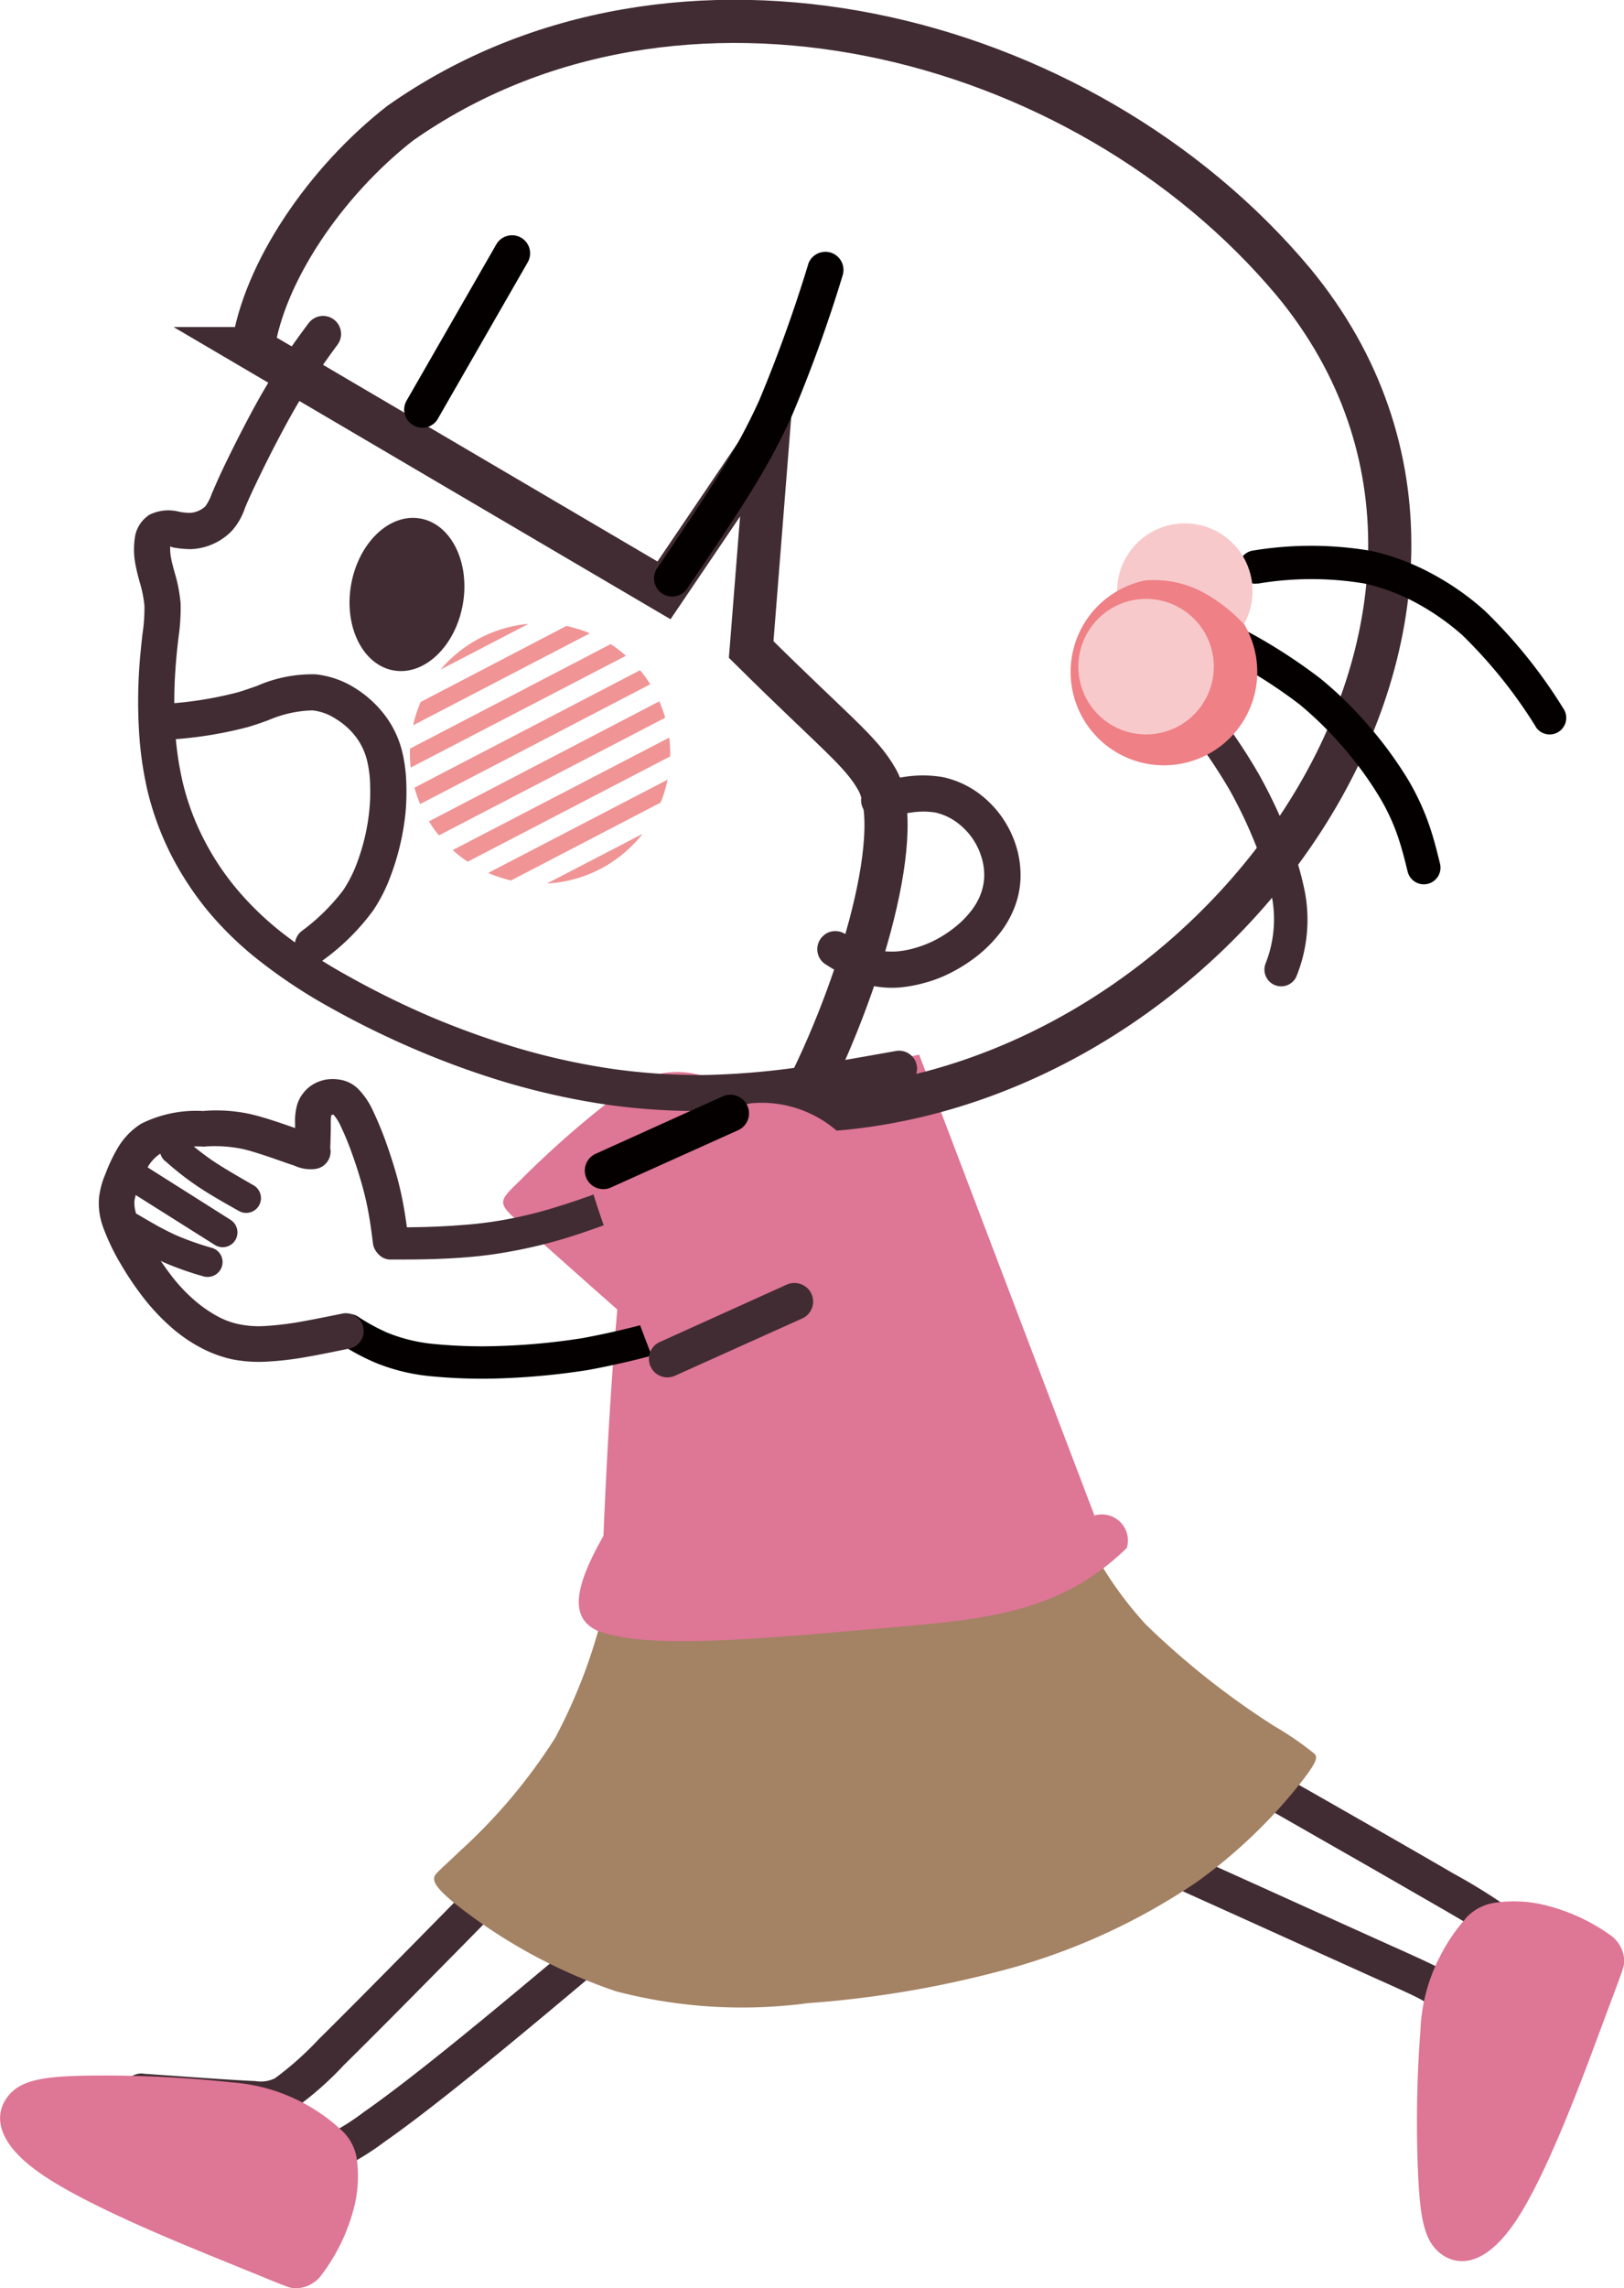 <svg id="deco__feature05.svg" xmlns="http://www.w3.org/2000/svg" width="75.281" height="106" viewBox="0 0 75.281 106">
  <defs>
    <style>
      .cls-1 {
        fill: #de7696;
      }

      .cls-1, .cls-2, .cls-3, .cls-4, .cls-5, .cls-6, .cls-7, .cls-8 {
        fill-rule: evenodd;
      }

      .cls-2 {
        fill: #412c33;
      }

      .cls-3 {
        fill: #a48264;
      }

      .cls-4 {
        fill: none;
        stroke: #412c33;
        stroke-width: 2px;
      }

      .cls-5 {
        fill: #f09495;
      }

      .cls-6 {
        fill: #040000;
      }

      .cls-7 {
        fill: #f8c9cb;
      }

      .cls-8 {
        fill: #ee8086;
      }
    </style>
  </defs>
  <path id="parts" class="cls-1" d="M758.734,2939.2a44.974,44.974,0,0,0-4.618,4.04c-1.045,1.01-1.045,1.01.185,2.1s3.689,3.29,4.979,4.41,1.406,1.17,1.524,1.15a2.975,2.975,0,0,0,.947-1.19c0.711-1.05,2.018-3.06,2.84-4.61s1.162-2.63.924-3.62a4.909,4.909,0,0,0-1.742-2.45,3.555,3.555,0,0,0-1.969-.82,4.133,4.133,0,0,0-3.07.99h0Z" transform="translate(-730.031 -2888.53)"/>
  <path id="parts-2" data-name="parts" class="cls-2" d="M755.489,2972.18a0.853,0.853,0,0,1,1.186-.01,0.843,0.843,0,0,1,.011,1.19l-0.031.03c-4.2,4.28-8.388,8.55-10.685,10.81a15.077,15.077,0,0,1-2.341,2.05,2.768,2.768,0,0,1-1.83.37c-1.081-.05-3.15-0.2-5.226-0.35l-0.049-.01a0.833,0.833,0,0,1-.776-0.89,0.842,0.842,0,0,1,.894-0.78l0.048,0.01c2.017,0.14,4.026.29,5.185,0.34a1.482,1.482,0,0,0,.9-0.13,14.592,14.592,0,0,0,2.022-1.8c2.131-2.1,6.394-6.45,10.662-10.79l0.032-.04h0Z" transform="translate(-730.031 -2888.53)"/>
  <path id="parts-3" data-name="parts" class="cls-2" d="M758.863,2976.68a0.841,0.841,0,1,1,1.079,1.29h-0.009c-4.633,3.91-9.265,7.82-12.072,9.78a12.669,12.669,0,0,1-3.194,1.75,3.659,3.659,0,0,1-1.845.15,9.683,9.683,0,0,1-1.158-.23,10.033,10.033,0,0,1-1.07-.36c-0.341-.15-0.7-0.31-1.06-0.51s-0.716-.4-1.073-0.63c-0.719-.47-1.425-1-2.131-1.52a1.055,1.055,0,0,1-.212-0.23,0.842,0.842,0,0,1,.933-1.26,1.049,1.049,0,0,1,.285.14c0.7,0.52,1.392,1.04,2.038,1.46,0.327,0.21.645,0.4,0.952,0.56a8.61,8.61,0,0,0,1.773.73,7.915,7.915,0,0,0,.962.19,2.193,2.193,0,0,0,1.095-.09,10.973,10.973,0,0,0,2.748-1.53c2.725-1.9,7.338-5.79,11.951-9.68l0.008-.01h0Z" transform="translate(-730.031 -2888.53)"/>
  <path id="parts-4" data-name="parts" class="cls-2" d="M779.748,2973.84a0.839,0.839,0,1,1,.687-1.53l8.113,3.66c2.474,1.12,4.6,2.08,6.042,2.73l0.115,0.05c3.241,1.46,3.375,1.52,3.379,3.06,0,1-.112,3.02-0.227,5.05a0.837,0.837,0,0,1-1.672-.09c0.111-1.96.222-3.92,0.219-4.95,0-.47-0.1-0.51-2.387-1.54l-0.115-.05c-1.439-.65-3.568-1.61-6.042-2.73l-8.112-3.66h0Z" transform="translate(-730.031 -2888.53)"/>
  <path id="parts-5" data-name="parts" class="cls-2" d="M785.622,2970.51a0.835,0.835,0,1,1,.829-1.45c2.154,1.23,4.308,2.45,6.214,3.54,1.877,1.07,3.529,2.02,4.731,2.72a26.894,26.894,0,0,1,2.308,1.41,2.279,2.279,0,0,1,.932,1.13,4.646,4.646,0,0,1,.258,1.33,9.936,9.936,0,0,1-.039,1.61,14.967,14.967,0,0,1-.377,2.19,9.2,9.2,0,0,1-.651,1.82,8.134,8.134,0,0,1-2.244,2.63h0a0.841,0.841,0,0,1-1.125-1.25h0l0.016-.01a6.825,6.825,0,0,0,1.849-2.12,7.555,7.555,0,0,0,.523-1.48,13.128,13.128,0,0,0,.334-1.93,8.517,8.517,0,0,0,.039-1.35,3.041,3.041,0,0,0-.154-0.84h0a0.847,0.847,0,0,0-.354-0.38c-0.378-.28-1.025-0.66-2.155-1.31s-2.788-1.61-4.724-2.71c-1.905-1.09-4.06-2.32-6.213-3.55h0Z" transform="translate(-730.031 -2888.53)"/>
  <path id="parts-6" data-name="parts" class="cls-3" d="M758.051,2962.95c0.4-1.42.627-1.79,0.911-2.02s0.626-.29,3.97-0.99,9.688-2.01,12.967-2.43,3.5,0.05,4.04,1.25a17.1,17.1,0,0,0,3.2,5.02,37.169,37.169,0,0,0,5.967,4.72,14.448,14.448,0,0,1,1.873,1.29c0.125,0.17.108,0.37-.717,1.41a23.894,23.894,0,0,1-4.756,4.52,29.521,29.521,0,0,1-8.408,3.93,48.491,48.491,0,0,1-9.622,1.68,23.084,23.084,0,0,1-8.892-.55,24.93,24.93,0,0,1-6.968-3.68c-1.4-1.05-1.48-1.38-1.459-1.57s0.138-.24,1.209-1.26a25.614,25.614,0,0,0,4.4-5.23,25.042,25.042,0,0,0,2.286-6.09h0Z" transform="translate(-730.031 -2888.53)"/>
  <path id="parts-7" data-name="parts" class="cls-1" d="M772.633,2937.39l-12.4,2.61c-1.015,1-1.851,10.39-2.228,19.68-1.173,2.08-1.725,3.75-.27,4.4,1.785,0.63,4.586.65,11.8,0,5.493-.49,9.338-0.53,12.73-3.84a1.205,1.205,0,0,0-1.5-1.5l-8.125-21.35h0Z" transform="translate(-730.031 -2888.53)"/>
  <g id="グループ_8" data-name="グループ 8">
    <path id="parts-8" data-name="parts" class="cls-1" d="M745.929,2987.28a2.244,2.244,0,0,1,.659,1.41,5.955,5.955,0,0,1-.242,2.45,8.7,8.7,0,0,1-1.381,2.74,1.519,1.519,0,0,1-1.25.66c-0.29-.01-0.423-0.09-2.76-1.04s-6.879-2.76-9.076-4.3-2.052-2.82-1.484-3.55,1.555-.92,3.537-0.96a55.236,55.236,0,0,1,6.848.31,8.343,8.343,0,0,1,5.149,2.28h0Z" transform="translate(-730.031 -2888.53)"/>
    <path id="parts-9" data-name="parts" class="cls-1" d="M798,2977.37a2.261,2.261,0,0,1,1.394-.7,6.017,6.017,0,0,1,2.449.17,8.75,8.75,0,0,1,2.78,1.3,1.511,1.511,0,0,1,.7,1.23c0,0.29-.078.43-0.955,2.79s-2.554,6.96-4.031,9.2-2.757,2.14-3.5,1.59-0.961-1.53-1.061-3.51a55.7,55.7,0,0,1,.1-6.85,8.07,8.07,0,0,1,.915-3.44,8.211,8.211,0,0,1,1.216-1.78h0Z" transform="translate(-730.031 -2888.53)"/>
  </g>
  <path id="parts-10" data-name="parts" class="cls-2" d="M744.332,2903.51a0.834,0.834,0,1,1,1.35.98c-0.3.41-.6,0.82-0.947,1.33-0.331.49-.668,1.01-1.016,1.61-0.325.56-.681,1.23-1.018,1.88-0.39.76-.749,1.5-1,2.04-0.152.33-.242,0.54-0.314,0.71a2.985,2.985,0,0,1-.635,1.09,2.8,2.8,0,0,1-1.876.82,4.742,4.742,0,0,1-.776-0.07,0.506,0.506,0,0,1-.179-0.06,2.421,2.421,0,0,0,.043.56c0.037,0.2.1,0.42,0.161,0.65a6.938,6.938,0,0,1,.278,1.44,9.374,9.374,0,0,1-.1,1.59c-0.046.4-.1,0.87-0.141,1.48a21.567,21.567,0,0,0-.013,2.77,14.693,14.693,0,0,0,.34,2.39,11.665,11.665,0,0,0,.944,2.6,12.274,12.274,0,0,0,1.544,2.36,14.1,14.1,0,0,0,2.129,2.06,22.739,22.739,0,0,0,2.906,1.92,41.007,41.007,0,0,0,3.93,1.95,39.07,39.07,0,0,0,4.076,1.47,31.579,31.579,0,0,0,4.415.97,28.787,28.787,0,0,0,4.332.28,36.115,36.115,0,0,0,4.373-.37c1.484-.21,2.95-0.48,4.416-0.74a0.832,0.832,0,0,1,.973.67,0.847,0.847,0,0,1-.676.98c-1.5.27-3,.54-4.486,0.75a36.5,36.5,0,0,1-4.576.38,30.815,30.815,0,0,1-4.6-.29,34.072,34.072,0,0,1-4.645-1.02,39.741,39.741,0,0,1-4.255-1.54,41.2,41.2,0,0,1-4.108-2.03,24.427,24.427,0,0,1-3.112-2.07,15.609,15.609,0,0,1-2.386-2.3,14.507,14.507,0,0,1-1.753-2.68,13.6,13.6,0,0,1-1.076-2.97,16.5,16.5,0,0,1-.377-2.67,23.154,23.154,0,0,1,.012-2.99c0.041-.6.1-1.12,0.15-1.56a7.85,7.85,0,0,0,.087-1.29,5.5,5.5,0,0,0-.222-1.1c-0.071-.26-0.141-0.52-0.192-0.8a3.663,3.663,0,0,1-.033-1.23,1.5,1.5,0,0,1,.592-1.02,0.332,0.332,0,0,1,.082-0.06,1.974,1.974,0,0,1,1.392-.14,3.037,3.037,0,0,0,.491.05,1.148,1.148,0,0,0,.712-0.3,2.193,2.193,0,0,0,.3-0.59c0.092-.21.205-0.47,0.329-0.75,0.249-.54.619-1.3,1.03-2.1,0.337-.65.7-1.34,1.06-1.95,0.395-.68.747-1.23,1.078-1.72,0.314-.46.649-0.92,0.984-1.37h0Z" transform="translate(-730.031 -2888.53)"/>
  <path id="parts-11" data-name="parts" class="cls-2" d="M737.89,2922.8a0.839,0.839,0,0,1-.172-1.67h0.066a17.477,17.477,0,0,0,3.28-.53c0.274-.08.574-0.19,0.871-0.29a6.363,6.363,0,0,1,2.737-.54,4.273,4.273,0,0,1,1.823.64,5.148,5.148,0,0,1,1.476,1.39,4.622,4.622,0,0,1,.708,1.57,7.081,7.081,0,0,1,.187,1.49,10.442,10.442,0,0,1-.043,1.38,11.714,11.714,0,0,1-.764,3.08,7.345,7.345,0,0,1-.731,1.39,10.5,10.5,0,0,1-2.264,2.26,0.838,0.838,0,1,1-1.058-1.3,9.412,9.412,0,0,0,1.935-1.9,6.072,6.072,0,0,0,.565-1.07,9.96,9.96,0,0,0,.445-1.42,9.627,9.627,0,0,0,.2-1.21,8.818,8.818,0,0,0,.038-1.16,5.389,5.389,0,0,0-.139-1.13,3.021,3.021,0,0,0-.455-1.02,3.309,3.309,0,0,0-.988-0.92,2.441,2.441,0,0,0-1.09-.4,5.474,5.474,0,0,0-2.035.45c-0.3.11-.612,0.22-0.95,0.32a18.711,18.711,0,0,1-3.6.58l-0.052.01h0Z" transform="translate(-730.031 -2888.53)"/>
  <path id="parts-12" data-name="parts" class="cls-4" d="M741.752,2904.68l19.059,11.2,4.823-7.12-0.782,9.86c3.941,3.9,5.087,4.7,5.837,6.03,1.419,2.52-1.052,10.43-3.745,15.35,19.317-.24,35.708-23.06,23.059-38.39-9.822-11.74-28.646-16.36-41.424-7.37-3.47,2.71-6.329,6.92-6.827,10.44h0Z" transform="translate(-730.031 -2888.53)"/>
  <path id="parts-13" data-name="parts" class="cls-5" d="M755.386,2929.46l4.431-2.3a6.032,6.032,0,0,1-4.431,2.3h0Z" transform="translate(-730.031 -2888.53)"/>
  <path id="parts-14" data-name="parts" class="cls-5" d="M752.661,2928.97l8.316-4.32c-0.041.2-.094,0.4-0.158,0.61q-0.073.225-.164,0.45l-6.936,3.61c-0.156-.04-0.312-0.08-0.467-0.13a5.7,5.7,0,0,1-.591-0.22h0Z" transform="translate(-730.031 -2888.53)"/>
  <path id="parts-15" data-name="parts" class="cls-5" d="M751.02,2927.91l10.034-5.21a5.966,5.966,0,0,1,.044.87l-9.387,4.88a5.138,5.138,0,0,1-.691-0.54h0Z" transform="translate(-730.031 -2888.53)"/>
  <path id="parts-16" data-name="parts" class="cls-5" d="M749.916,2926.58l10.677-5.56a6.319,6.319,0,0,1,.273.76l-10.487,5.45a5.081,5.081,0,0,1-.463-0.65h0Z" transform="translate(-730.031 -2888.53)"/>
  <path id="parts-17" data-name="parts" class="cls-5" d="M749.244,2925.02l10.456-5.44a5.249,5.249,0,0,1,.473.65l-10.666,5.55a6.263,6.263,0,0,1-.263-0.76h0Z" transform="translate(-730.031 -2888.53)"/>
  <path id="parts-18" data-name="parts" class="cls-5" d="M749.039,2923.21l9.3-4.84a5.267,5.267,0,0,1,.705.54l-9.976,5.18a5.839,5.839,0,0,1-.031-0.88h0Z" transform="translate(-730.031 -2888.53)"/>
  <path id="parts-19" data-name="parts" class="cls-5" d="M749.531,2921.05l6.753-3.52c0.2,0.04.4,0.1,0.6,0.16a4.126,4.126,0,0,1,.488.18l-8.189,4.26q0.055-.255.134-0.51a6.082,6.082,0,0,1,.216-0.57h0Z" transform="translate(-730.031 -2888.53)"/>
  <path id="parts-20" data-name="parts" class="cls-5" d="M754.533,2917.43l-4.08,2.12a6.068,6.068,0,0,1,4.08-2.12h0Z" transform="translate(-730.031 -2888.53)"/>
  <path id="parts-21" data-name="parts" class="cls-2" d="M749.511,2912.55c1.431,0.25,2.315,2.03,1.975,3.97s-1.775,3.32-3.206,3.07-2.314-2.03-1.974-3.97,1.775-3.32,3.2-3.07h0Z" transform="translate(-730.031 -2888.53)"/>
  <path id="parts-22" data-name="parts" class="cls-2" d="M770.94,2926.43a0.84,0.84,0,0,1-.36-1.64c0.508-.11,1.016-0.22,1.513-0.29a5.611,5.611,0,0,1,1.637.03,4.351,4.351,0,0,1,1.483.62,4.814,4.814,0,0,1,1.9,2.51,4.559,4.559,0,0,1,.225,1.51,4.107,4.107,0,0,1-.28,1.4,4.671,4.671,0,0,1-.743,1.27,6.212,6.212,0,0,1-1.018,1,7.445,7.445,0,0,1-1.241.78,6.039,6.039,0,0,1-1.156.44,6.415,6.415,0,0,1-1.2.22,4.61,4.61,0,0,1-1-.04,3.712,3.712,0,0,1-.883-0.23,9.827,9.827,0,0,1-1.492-.79,0.829,0.829,0,0,1-.368-0.97,0.682,0.682,0,0,1,.071-0.16,0.76,0.76,0,0,1,.182-0.22,0.561,0.561,0,0,1,.1-0.08,0.846,0.846,0,0,1,.869-0.01,7.68,7.68,0,0,0,1.236.66,2.537,2.537,0,0,0,.533.15,4.1,4.1,0,0,0,.624.02,4.3,4.3,0,0,0,.867-0.16,5.3,5.3,0,0,0,.864-0.33,5.529,5.529,0,0,0,.949-0.6,4.388,4.388,0,0,0,.747-0.73,2.981,2.981,0,0,0,.485-0.82,2.524,2.524,0,0,0,.171-0.85,2.821,2.821,0,0,0-.146-0.94,3.131,3.131,0,0,0-.457-0.89,3.22,3.22,0,0,0-.777-0.74,2.711,2.711,0,0,0-.89-0.38,3.674,3.674,0,0,0-1.1,0,13.755,13.755,0,0,0-1.36.26h0Z" transform="translate(-730.031 -2888.53)"/>
  <path id="parts-23" data-name="parts" class="cls-6" d="M767.491,2900.78a0.838,0.838,0,1,1,1.6.51h0a65.965,65.965,0,0,1-2.338,6.47,29.05,29.05,0,0,1-1.361,2.64c-0.467.8-.914,1.5-1.324,2.13-0.791,1.21-1.5,2.25-2.2,3.29a0.839,0.839,0,0,1-1.389-.94c0.664-.98,1.328-1.96,2.18-3.27,0.411-.63.854-1.32,1.283-2.05a27.442,27.442,0,0,0,1.281-2.48,66.657,66.657,0,0,0,2.271-6.3h0Z" transform="translate(-730.031 -2888.53)"/>
  <path id="parts-24" data-name="parts" class="cls-6" d="M753.038,2899.85a0.842,0.842,0,0,1,1.146-.31,0.834,0.834,0,0,1,.31,1.14l-4.16,7.24a0.825,0.825,0,0,1-1.146.31,0.834,0.834,0,0,1-.31-1.14l4.16-7.24h0Z" transform="translate(-730.031 -2888.53)"/>
  <path id="parts-25" data-name="parts" class="cls-6" d="M788.182,2915.57a0.773,0.773,0,0,1-.032-1.54h0a16.547,16.547,0,0,1,5.438.02,10.779,10.779,0,0,1,2.749,1.02,12.454,12.454,0,0,1,2.506,1.74,23.168,23.168,0,0,1,3.649,4.53h0a0.769,0.769,0,1,1-1.268.87h0l0-.01a22.32,22.32,0,0,0-3.4-4.24,11.378,11.378,0,0,0-2.2-1.53,9.3,9.3,0,0,0-2.358-.87,14.907,14.907,0,0,0-4.942.01v-0.01a0.6,0.6,0,0,1-.134.01h0Z" transform="translate(-730.031 -2888.53)"/>
  <path id="parts-26" data-name="parts" class="cls-6" d="M785.481,2918.34a0.771,0.771,0,0,1-.362-1.03,0.763,0.763,0,0,1,1.031-.36h0l0.027,0.01a24.97,24.97,0,0,1,5.068,3.01,17.693,17.693,0,0,1,2.211,2.16,18.4,18.4,0,0,1,1.823,2.48,11.5,11.5,0,0,1,.991,2.11c0.223,0.64.368,1.23,0.513,1.82a0.771,0.771,0,0,1-1.5.37c-0.135-.55-0.271-1.1-0.472-1.68a9.586,9.586,0,0,0-.861-1.82,16.605,16.605,0,0,0-1.664-2.27,16.966,16.966,0,0,0-2.017-1.98,23.438,23.438,0,0,0-4.771-2.81l-0.02-.01h0Z" transform="translate(-730.031 -2888.53)"/>
  <path id="parts-27" data-name="parts" class="cls-2" d="M784.233,2921.23a0.773,0.773,0,1,1,1.2-.97h0l0.007,0.01a26.487,26.487,0,0,1,2.936,4.11,23.327,23.327,0,0,1,1.358,2.86,14.813,14.813,0,0,1,.789,2.63,6.97,6.97,0,0,1-.371,3.83,1.1,1.1,0,0,1-.068.15h0a0.776,0.776,0,0,1-1.392-.67,5.563,5.563,0,0,0,.311-3.03,13.1,13.1,0,0,0-.708-2.34,21.649,21.649,0,0,0-1.264-2.68,25.779,25.779,0,0,0-2.784-3.88c-0.007-.01-0.013-0.01-0.019-0.02h0Z" transform="translate(-730.031 -2888.53)"/>
  <path id="parts-28" data-name="parts" class="cls-7" d="M785.635,2912.85a3.14,3.14,0,1,1-3.748,2.39,3.141,3.141,0,0,1,3.748-2.39h0Z" transform="translate(-730.031 -2888.53)"/>
  <path id="parts-29" data-name="parts" class="cls-8" d="M787.7,2917.44a4.326,4.326,0,1,1-4.581-2.02,4.884,4.884,0,0,1,2.462.44,7.263,7.263,0,0,1,1.909,1.38c0.072,0.07.142,0.14,0.21,0.2h0Z" transform="translate(-730.031 -2888.53)"/>
  <path id="parts-30" data-name="parts" class="cls-7" d="M783.842,2916.35a3.14,3.14,0,1,1-3.748,2.38,3.138,3.138,0,0,1,3.748-2.38h0Z" transform="translate(-730.031 -2888.53)"/>
  <path id="parts-31" data-name="parts" class="cls-2" d="M762.616,2941.85a0.752,0.752,0,0,1,.573,1.39h0l-0.024.01c-2.415,1-4.829,1.99-6.78,2.6h0a22.364,22.364,0,0,1-2.653.65,19.452,19.452,0,0,1-2.141.28c-1.273.1-2.363,0.1-3.453,0.1h-0.01a0.743,0.743,0,0,1-.742-0.75,0.755,0.755,0,0,1,.757-0.75h0v0.01c1.042,0,2.086-.01,3.324-0.11a17.775,17.775,0,0,0,1.99-.25,19.489,19.489,0,0,0,2.481-.62h0c1.889-.58,4.268-1.56,6.649-2.55l0.024-.01h0Z" transform="translate(-730.031 -2888.53)"/>
  <path id="parts-32" data-name="parts" class="cls-6" d="M763.446,2948.73a0.75,0.75,0,0,1,.94.49,0.742,0.742,0,0,1-.469.93h0a38.291,38.291,0,0,1-6.638,1.85,33.318,33.318,0,0,1-3.894.38,24.6,24.6,0,0,1-3.547-.11,8.985,8.985,0,0,1-2.429-.62,10.542,10.542,0,0,1-1.6-.86,0.753,0.753,0,0,1,.793-1.28,9.178,9.178,0,0,0,1.387.76,7.6,7.6,0,0,0,2.033.51,22.892,22.892,0,0,0,3.311.1,30.334,30.334,0,0,0,3.706-.36,37.481,37.481,0,0,0,6.393-1.78h0l0.017-.01h0Z" transform="translate(-730.031 -2888.53)"/>
  <path id="parts-33" data-name="parts" class="cls-1" d="M768.809,2949.28a49.928,49.928,0,0,1-6,2.95,18.2,18.2,0,0,1-1.781.74c-0.11.01-.17-0.04-0.828-1.74s-1.915-5.09-2.477-6.8-0.432-1.76-.195-1.86a18.2,18.2,0,0,0,1.887-.88,17.27,17.27,0,0,1,5.443-2.05,5.326,5.326,0,0,1,4.343,1.64,7.271,7.271,0,0,1,1.836,3.08,3.749,3.749,0,0,1,.01,2.29,4.4,4.4,0,0,1-2.233,2.63h0Z" transform="translate(-730.031 -2888.53)"/>
  <path id="parts-34" data-name="parts" class="cls-2" d="M760.618,2950.7a0.857,0.857,0,1,0,.71,1.56l5.888-2.65a0.858,0.858,0,0,0,.43-1.14,0.87,0.87,0,0,0-1.14-.43l-5.888,2.66h0Z" transform="translate(-730.031 -2888.53)"/>
  <path id="parts-35" data-name="parts" class="cls-6" d="M757.646,2941.98a0.857,0.857,0,1,0,.71,1.56l5.888-2.65a0.857,0.857,0,0,0,.43-1.14,0.869,0.869,0,0,0-1.139-.43l-5.889,2.66h0Z" transform="translate(-730.031 -2888.53)"/>
  <path id="parts-36" data-name="parts" class="cls-2" d="M748.96,2945.94a0.826,0.826,0,0,1-1.638.21c-0.051-.4-0.1-0.8-0.179-1.26-0.071-.42-0.163-0.86-0.3-1.36s-0.31-1.05-.492-1.55a13,13,0,0,0-.536-1.3,2.1,2.1,0,0,0-.315-0.5h0l0-.01a0.131,0.131,0,0,0-.061.01,0.061,0.061,0,0,0-.045.01l-0.007.01a2.031,2.031,0,0,0-.021.39v0.04c0,0.2-.007.44-0.012,0.64s-0.01.35-.015,0.44a0.816,0.816,0,0,1-.754.98,1.777,1.777,0,0,1-.909-0.16l-0.387-.13c-0.564-.2-1.357-0.48-1.918-0.62a6.293,6.293,0,0,0-1.784-.14l-0.1.01a4.494,4.494,0,0,0-2.049.34,1.838,1.838,0,0,0-.553.6,5.833,5.833,0,0,0-.423.92,2.627,2.627,0,0,0-.2.66,1.678,1.678,0,0,0,.125.71,8.516,8.516,0,0,0,.668,1.38,12.818,12.818,0,0,0,1,1.47,7.525,7.525,0,0,0,1.053,1.09,6.067,6.067,0,0,0,1.024.7,3.587,3.587,0,0,0,.993.36,4.541,4.541,0,0,0,1.2.08,14.4,14.4,0,0,0,1.654-.2c0.667-.12,1.3-0.25,1.942-0.38a0.827,0.827,0,0,1,.33,1.62c-0.7.14-1.4,0.29-1.993,0.39a14.673,14.673,0,0,1-1.861.22,6.376,6.376,0,0,1-1.615-.11,5.667,5.667,0,0,1-1.414-.52,7.049,7.049,0,0,1-1.329-.9,9.96,9.96,0,0,1-1.272-1.32,14.357,14.357,0,0,1-1.138-1.67,10.216,10.216,0,0,1-.8-1.66,3.222,3.222,0,0,1-.209-1.4,3.917,3.917,0,0,1,.3-1.12,7.632,7.632,0,0,1,.552-1.17,3.3,3.3,0,0,1,1.1-1.15,5.691,5.691,0,0,1,2.885-.59l0.1-.01a7.321,7.321,0,0,1,2.2.18c0.642,0.16,1.387.42,1.953,0.62l0-.22a2.732,2.732,0,0,1,.093-0.85,1.577,1.577,0,0,1,.263-0.52,1.613,1.613,0,0,1,.438-0.41,1.794,1.794,0,0,1,.658-0.25,2.01,2.01,0,0,1,.69.02,1.529,1.529,0,0,1,.815.45h0a3.516,3.516,0,0,1,.63.93,15.843,15.843,0,0,1,.614,1.47c0.2,0.56.394,1.16,0.538,1.69a15.533,15.533,0,0,1,.328,1.52c0.072,0.42.129,0.87,0.186,1.32h0Z" transform="translate(-730.031 -2888.53)"/>
  <path id="parts-37" data-name="parts" class="cls-2" d="M737.673,2942.31a0.691,0.691,0,1,1,.922-1.03l0.019,0.02a12.739,12.739,0,0,0,1.258.99c0.518,0.35,1.215.75,1.911,1.15a0.685,0.685,0,1,1-.68,1.19c-0.709-.4-1.418-0.8-2-1.2a13.587,13.587,0,0,1-1.387-1.09l-0.04-.03h0Z" transform="translate(-730.031 -2888.53)"/>
  <path id="parts-38" data-name="parts" class="cls-2" d="M735.793,2943.56a0.69,0.69,0,0,1,.733-1.17l4.19,2.65a0.689,0.689,0,0,1,.216.95,0.682,0.682,0,0,1-.949.21l-4.19-2.64h0Z" transform="translate(-730.031 -2888.53)"/>
  <path id="parts-39" data-name="parts" class="cls-2" d="M735.732,2945.99a0.689,0.689,0,0,1,.7-1.19c0.282,0.17.565,0.33,0.915,0.53,0.3,0.16.591,0.31,0.859,0.43a13.675,13.675,0,0,0,1.648.58,0.682,0.682,0,0,1,.466.85,0.692,0.692,0,0,1-.855.47,14.34,14.34,0,0,1-1.82-.64c-0.327-.15-0.646-0.31-0.962-0.49-0.265-.14-0.605-0.34-0.946-0.54h0Z" transform="translate(-730.031 -2888.53)"/>
</svg>
